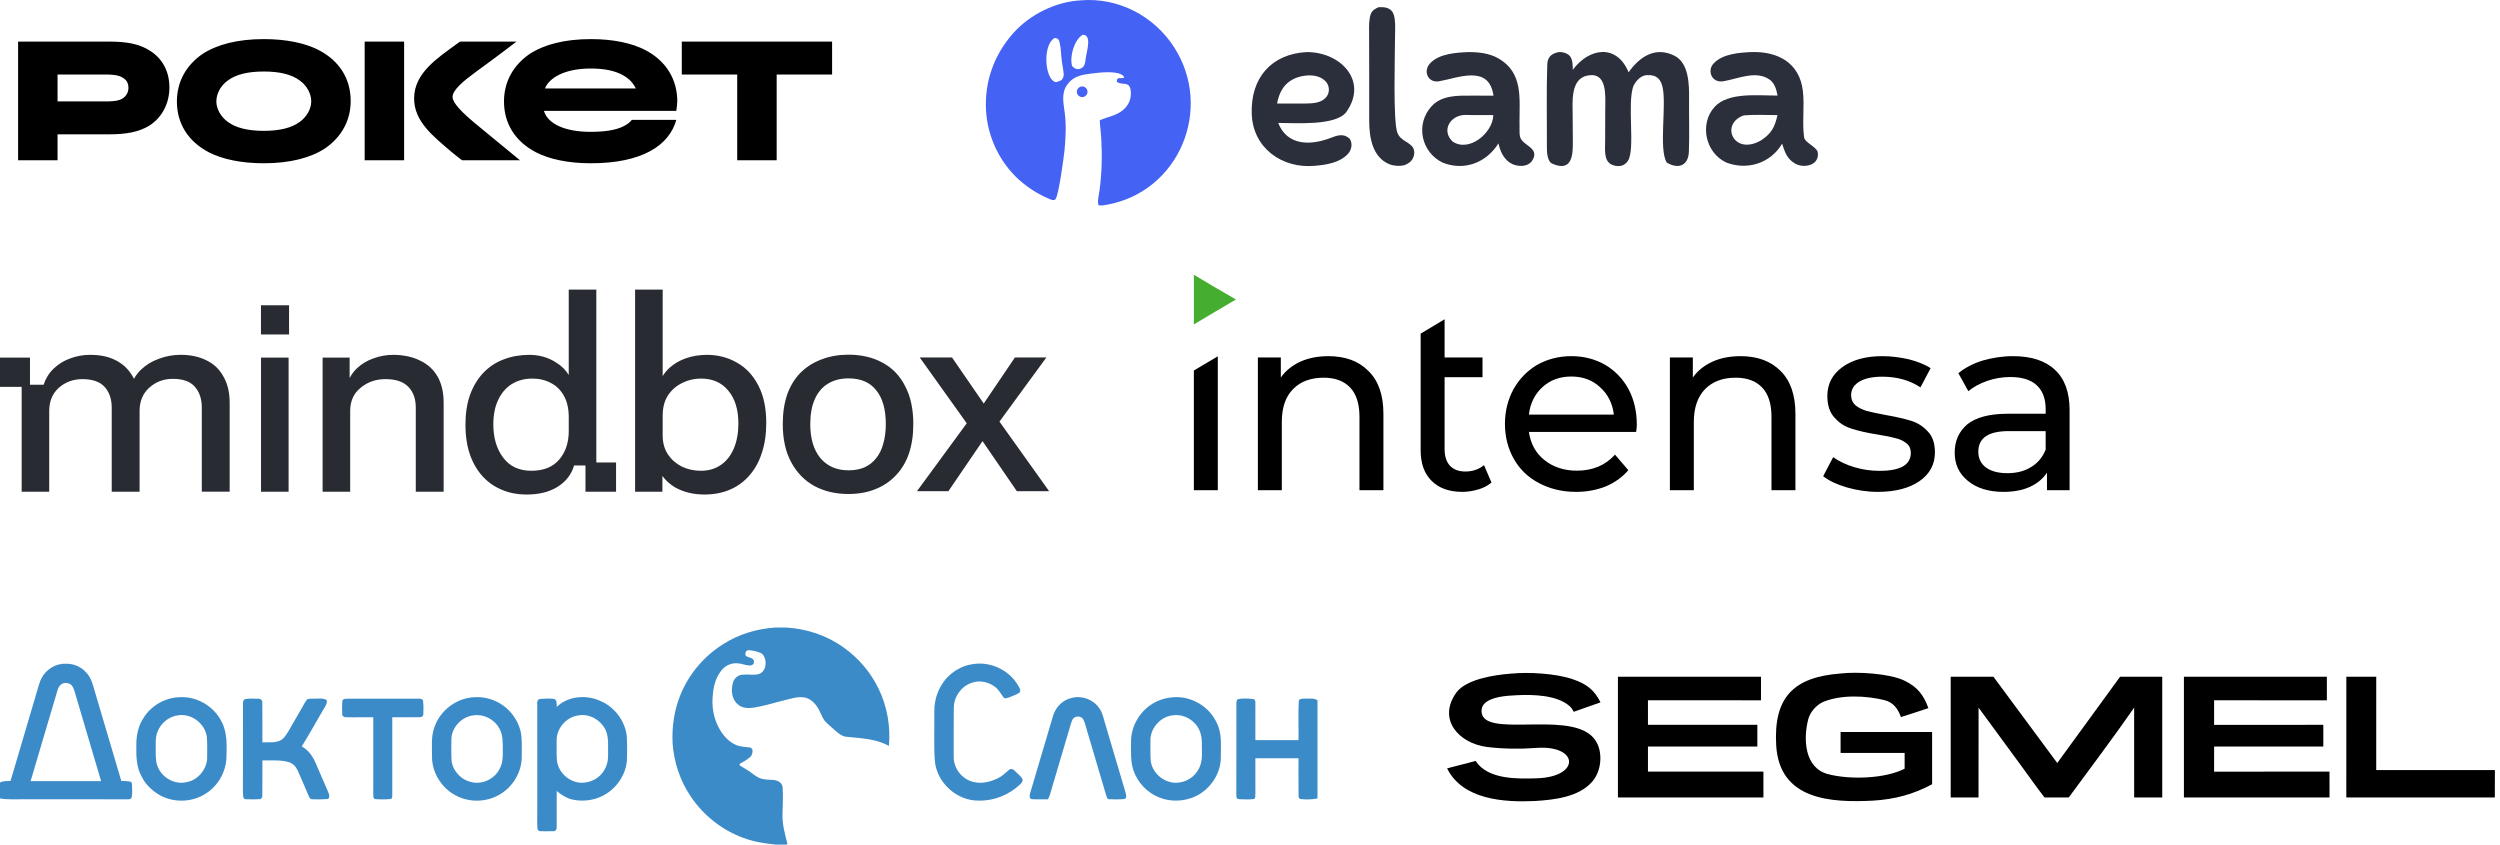 <svg width="296" height="100" viewBox="0 0 296 100" fill="none" xmlns="http://www.w3.org/2000/svg">
<path fill-rule="evenodd" clip-rule="evenodd" d="M66.041 57.624C67.018 57.007 67.662 56.169 67.973 55.111H69.32V58.22H72.942V54.758H70.605V34.289H67.338V44.4C66.988 43.805 66.482 43.307 65.82 42.906C64.894 42.311 63.833 42.013 62.64 42.013C61.611 42.013 60.507 42.2 59.574 42.575C58.663 42.928 57.875 43.457 57.208 44.162C56.542 44.867 56.02 45.739 55.642 46.775C55.287 47.79 55.109 48.958 55.109 50.282C55.109 52.046 55.42 53.545 56.042 54.78C56.664 56.014 57.52 56.952 58.608 57.591C59.72 58.231 60.907 58.551 62.374 58.551C63.842 58.551 65.064 58.242 66.041 57.624ZM67.34 49.388V51.008H67.343C67.343 52.398 66.964 53.533 66.209 54.416C65.454 55.298 64.353 55.739 62.91 55.739C61.465 55.739 60.354 55.221 59.577 54.185C58.798 53.148 58.41 51.836 58.41 50.249C58.41 49.123 58.598 48.165 58.977 47.371C59.353 46.555 59.887 45.928 60.575 45.486C61.286 45.044 62.098 44.824 63.008 44.824C63.852 44.824 64.597 45.001 65.241 45.354C65.884 45.683 66.395 46.191 66.773 46.875C67.151 47.558 67.34 48.395 67.34 49.388ZM6.364 43.633C5.808 44.162 5.409 44.801 5.164 45.551H3.55V42.343H0V45.805H2.565V58.22H5.828V48.66C5.828 47.514 6.206 46.598 6.961 45.915C7.739 45.231 8.672 44.889 9.761 44.889C10.961 44.889 11.838 45.198 12.393 45.816C12.949 46.433 13.227 47.249 13.227 48.263V58.22H16.527V48.66C16.527 47.514 16.905 46.598 17.66 45.915C18.437 45.209 19.371 44.856 20.46 44.856C21.66 44.856 22.525 45.165 23.059 45.782C23.614 46.4 23.893 47.227 23.893 48.263V58.217H27.192V47.699C27.192 46.465 26.947 45.427 26.459 44.59C25.992 43.731 25.326 43.09 24.459 42.672C23.593 42.23 22.57 42.01 21.393 42.01C20.505 42.01 19.649 42.164 18.827 42.473C18.005 42.761 17.283 43.201 16.661 43.797C16.347 44.109 16.082 44.46 15.865 44.85C15.718 44.55 15.539 44.265 15.328 43.995C14.861 43.378 14.239 42.893 13.462 42.541C12.685 42.188 11.763 42.011 10.696 42.011C9.852 42.011 9.052 42.155 8.297 42.442C7.565 42.706 6.919 43.103 6.364 43.633ZM30.904 42.343V58.22H34.17V42.343H30.904ZM38.197 58.22V42.343H41.397V44.764C41.614 44.344 41.892 43.967 42.229 43.634C42.785 43.105 43.438 42.708 44.187 42.443C44.957 42.156 45.75 42.013 46.562 42.013C47.717 42.013 48.806 42.233 49.695 42.674C50.605 43.093 51.305 43.722 51.794 44.559C52.282 45.397 52.527 46.434 52.527 47.669V58.22H49.228V48.263C49.228 47.227 48.939 46.411 48.361 45.815C47.784 45.198 46.872 44.889 45.628 44.889C44.495 44.889 43.517 45.231 42.695 45.915C41.873 46.577 41.462 47.492 41.462 48.66V58.22H38.197ZM75.195 58.22V34.289H78.461V44.536C78.679 44.169 78.956 43.835 79.29 43.535C79.83 43.05 80.478 42.675 81.233 42.41C82.01 42.145 82.842 42.013 83.728 42.013C84.98 42.013 86.194 42.322 87.259 42.939C88.325 43.535 89.17 44.439 89.792 45.652C90.414 46.843 90.726 48.319 90.726 50.083C90.726 51.407 90.547 52.597 90.192 53.656C89.859 54.692 89.36 55.585 88.693 56.335C88.048 57.063 87.282 57.614 86.394 57.988C85.505 58.364 84.505 58.551 83.394 58.551C82.106 58.551 80.962 58.275 79.962 57.724C79.33 57.354 78.82 56.895 78.429 56.35V58.22H75.196H75.195ZM78.461 51.571C78.461 52.431 78.673 53.181 79.095 53.82C79.516 54.437 80.062 54.912 80.727 55.242C81.416 55.572 82.171 55.738 82.993 55.738C83.903 55.738 84.692 55.506 85.359 55.043C86.026 54.58 86.536 53.929 86.891 53.092C87.246 52.231 87.425 51.25 87.425 50.148C87.425 48.495 87.025 47.193 86.224 46.244C85.447 45.296 84.37 44.823 82.991 44.823C82.191 44.823 81.447 45 80.759 45.352C80.07 45.683 79.515 46.168 79.093 46.807C78.671 47.446 78.46 48.252 78.46 49.221V51.57L78.461 51.571ZM30.898 36.14H34.224V39.601H30.898V36.14ZM100.458 58.49C98.929 58.49 97.577 58.171 96.403 57.533C95.251 56.896 94.343 55.961 93.678 54.729C93.012 53.498 92.68 51.991 92.68 50.21C92.68 48.89 92.857 47.714 93.212 46.68C93.589 45.647 94.12 44.788 94.807 44.108C95.494 43.426 96.313 42.909 97.267 42.557C98.22 42.182 99.284 41.995 100.458 41.995C102.009 41.995 103.36 42.315 104.513 42.952C105.665 43.568 106.551 44.492 107.171 45.724C107.813 46.934 108.136 48.428 108.136 50.21C108.136 51.529 107.959 52.706 107.604 53.739C107.25 54.751 106.728 55.608 106.041 56.312C105.375 57.016 104.568 57.555 103.614 57.928C102.683 58.302 101.631 58.489 100.457 58.489L100.458 58.49ZM100.458 55.686C101.189 55.686 101.832 55.565 102.386 55.323C102.94 55.06 103.395 54.696 103.749 54.234C104.125 53.772 104.403 53.201 104.58 52.519C104.78 51.837 104.879 51.067 104.879 50.21C104.879 48.473 104.502 47.142 103.749 46.218C103.018 45.273 101.921 44.8 100.458 44.8C99.527 44.8 98.718 45.008 98.031 45.427C97.344 45.844 96.824 46.46 96.468 47.275C96.115 48.066 95.936 49.044 95.936 50.21C95.936 51.925 96.335 53.267 97.132 54.234C97.953 55.203 99.061 55.686 100.457 55.686H100.458ZM116.331 52.228L120.398 58.161H124.22L118.336 49.918L123.888 42.327H120.164L116.474 47.78L112.721 42.327H108.899L114.462 50.117L108.566 58.161H112.288L116.331 52.228Z" fill="#292B32"/>
<path d="M144.188 42.189V58.04H141.354V43.869L144.188 42.189ZM157.28 42.169C159.268 42.169 160.862 42.742 162.024 43.928C163.205 45.074 163.796 46.774 163.796 48.988V58.04H160.961V49.324C160.961 47.802 160.587 46.656 159.858 45.885C159.13 45.114 158.087 44.719 156.728 44.719C155.193 44.719 153.972 45.173 153.106 46.063C152.2 46.972 151.767 48.276 151.767 49.956V58.04H148.933V42.327H151.649V44.699C152.22 43.888 152.988 43.276 153.953 42.821C154.937 42.386 156.039 42.169 157.28 42.169ZM176.592 57.131C176.178 57.487 175.666 57.764 175.056 57.941C174.446 58.119 173.816 58.238 173.166 58.238C171.591 58.238 170.371 57.803 169.505 56.933C168.638 56.083 168.205 54.878 168.205 53.297V39.501L171.04 37.801V42.327H175.528V44.659H171.04V53.178C171.04 54.028 171.257 54.68 171.67 55.135C172.083 55.589 172.713 55.827 173.501 55.827C174.367 55.827 175.095 55.569 175.706 55.075L176.592 57.131ZM193.797 50.273C193.797 50.49 193.777 50.767 193.718 51.142H181.021C181.218 52.506 181.808 53.633 182.852 54.463C183.875 55.293 185.175 55.728 186.71 55.728C188.561 55.728 190.076 55.095 191.218 53.83L192.793 55.668C192.084 56.498 191.199 57.131 190.136 57.586C189.092 58.001 187.911 58.238 186.612 58.238C184.958 58.238 183.501 57.882 182.202 57.19C180.923 56.518 179.938 55.569 179.229 54.324C178.54 53.099 178.186 51.715 178.186 50.174C178.186 48.672 178.54 47.288 179.21 46.063C179.899 44.837 180.844 43.888 182.005 43.197C183.206 42.525 184.545 42.169 186.041 42.169C187.557 42.169 188.876 42.525 190.057 43.197C191.218 43.888 192.144 44.837 192.813 46.063C193.462 47.288 193.797 48.691 193.797 50.273ZM186.041 44.58C184.682 44.58 183.56 44.995 182.635 45.825C181.73 46.656 181.178 47.743 181.021 49.087H191.08C190.923 47.762 190.372 46.675 189.447 45.845C188.541 44.995 187.399 44.58 186.041 44.58ZM206.081 42.169C208.069 42.169 209.644 42.742 210.826 43.928C211.987 45.074 212.578 46.774 212.578 48.988V58.04H209.743V49.324C209.743 47.802 209.369 46.656 208.64 45.885C207.912 45.114 206.869 44.719 205.51 44.719C203.975 44.719 202.774 45.173 201.888 46.063C201.002 46.972 200.549 48.276 200.549 49.956V58.04H197.715V42.327H200.431V44.699C201.002 43.888 201.77 43.276 202.754 42.821C203.719 42.386 204.841 42.169 206.081 42.169ZM222.322 58.238C221.043 58.238 219.822 58.04 218.641 57.704C217.44 57.348 216.535 56.914 215.865 56.38L217.046 54.127C217.735 54.621 218.562 55.016 219.546 55.313C220.531 55.609 221.515 55.748 222.539 55.748C225.019 55.748 226.24 55.036 226.24 53.613C226.24 53.158 226.082 52.763 225.747 52.506C225.413 52.229 224.999 52.012 224.488 51.893C223.995 51.755 223.267 51.597 222.362 51.458C221.102 51.261 220.058 51.024 219.271 50.767C218.464 50.529 217.775 50.095 217.223 49.462C216.653 48.869 216.357 47.999 216.357 46.893C216.357 45.47 216.948 44.323 218.129 43.473C219.31 42.604 220.905 42.169 222.873 42.169C223.917 42.169 224.98 42.307 226.023 42.544C227.067 42.821 227.933 43.157 228.583 43.592L227.381 45.865C226.102 45.015 224.586 44.6 222.854 44.6C221.653 44.6 220.747 44.817 220.098 45.213C219.487 45.608 219.172 46.122 219.172 46.774C219.172 47.288 219.35 47.683 219.704 47.999C220.039 48.276 220.491 48.494 221.003 48.652C221.535 48.79 222.263 48.948 223.208 49.126C224.468 49.343 225.492 49.581 226.259 49.818C227.047 50.055 227.716 50.49 228.248 51.083C228.819 51.656 229.095 52.506 229.095 53.554C229.095 54.977 228.484 56.123 227.284 56.953C226.063 57.803 224.409 58.238 222.322 58.238ZM238.346 42.169C240.492 42.169 242.165 42.703 243.308 43.79C244.449 44.837 245.04 46.438 245.04 48.553V58.04H242.362V55.965C241.87 56.696 241.201 57.25 240.336 57.645C239.469 58.04 238.425 58.238 237.205 58.238C235.453 58.238 234.055 57.803 232.993 56.933C231.949 56.083 231.436 54.977 231.436 53.593C231.436 52.209 231.929 51.103 232.913 50.253C233.937 49.423 235.532 48.988 237.717 48.988H242.206V48.434C242.206 47.209 241.851 46.26 241.142 45.608C240.433 44.956 239.39 44.639 238.012 44.639C237.087 44.639 236.181 44.797 235.295 45.094C234.409 45.41 233.661 45.806 233.052 46.319L231.87 44.185C232.677 43.533 233.622 43.038 234.763 42.683C235.886 42.367 237.067 42.169 238.346 42.169ZM237.677 56.024C238.761 56.024 239.705 55.787 240.492 55.293C241.28 54.819 241.851 54.127 242.206 53.237V51.043H237.835C235.433 51.043 234.232 51.854 234.232 53.474C234.232 54.265 234.527 54.898 235.138 55.352C235.768 55.807 236.615 56.024 237.677 56.024Z" fill="black"/>
<path fill-rule="evenodd" clip-rule="evenodd" d="M146.332 35.46L143.832 36.935L141.354 38.411V32.531L143.832 34.007L146.332 35.46Z" fill="#45AE31"/>
<path d="M251.017 80.127L256.01 80.128L256.009 94.419L252.685 94.421L252.683 83.781C250.311 87.207 247.418 91.046 244.939 94.421L242.075 94.422C241.188 93.288 240.248 91.945 239.389 90.775L234.264 83.787L234.257 94.419L230.962 94.421L230.962 80.129L236.023 80.127L243.579 90.34L251.017 80.127Z" fill="black"/>
<path d="M258.575 80.128L275.5 80.128V82.916L262.15 82.915L262.151 85.821L275.082 85.82L275.081 88.391L262.151 88.39L262.15 91.362L275.813 91.361L275.816 94.419L258.575 94.421V80.128Z" fill="black"/>
<path d="M191.562 80.128L208.502 80.127L208.501 82.916L195.117 82.913L195.118 85.819L208.07 85.82L208.07 88.39L195.118 88.39L195.118 91.359L208.788 91.36L208.789 94.42L191.562 94.421L191.562 80.128Z" fill="black"/>
<path d="M217.915 79.744C219.837 79.513 223.681 79.722 225.468 80.58C227.033 81.332 227.743 82.27 228.323 83.839C227.272 84.206 226.137 84.555 225.073 84.9C224.72 83.944 224.194 83.158 223.113 82.893C220.895 82.35 217.942 82.223 215.809 83.13C215.032 83.504 214.314 84.323 214.099 85.148C213.496 87.469 213.623 90.911 216.428 91.654C219 92.335 223.152 92.218 225.508 91.015V89.145L217.926 89.147L217.925 86.667L228.761 86.666L228.763 92.854C226.519 94.061 224.35 94.629 221.824 94.792C216.789 95.059 210.681 94.732 210.302 88.254C209.969 82.558 212.37 80.166 217.915 79.744Z" fill="black"/>
<path d="M178.936 79.756C180.985 79.55 184.212 79.742 186.168 80.404C187.799 80.956 188.742 81.636 189.501 83.158L186.331 84.276C186.206 84.027 186.058 83.802 185.851 83.616C184.367 82.278 181.471 82.217 179.581 82.314C178.423 82.374 176.506 82.458 175.69 83.381C175.465 83.637 175.397 83.967 175.42 84.3C175.635 87.366 185.206 84.279 188.374 87.065C189.088 87.694 189.416 88.548 189.476 89.484C189.545 90.574 189.233 91.74 188.502 92.569C186.905 94.381 184.007 94.701 181.74 94.84C178.091 95.01 173.175 94.701 171.338 90.974L174.72 90.098C176.149 92.323 179.721 92.23 182.024 92.146C187.178 91.958 186.928 88.169 181.858 88.556C180.016 88.697 177.927 88.675 176.076 88.442C172.704 88.017 170.16 85.157 172.433 81.996C173.604 80.407 176.949 79.9 178.936 79.756Z" fill="black"/>
<path d="M277.806 80.129L281.347 80.128L281.345 91.174L295.393 91.175L295.389 94.419L277.803 94.421L277.806 80.129Z" fill="black"/>
<path d="M80.19 12.009C80.19 9.411 78.889 7.227 76.406 5.928C74.81 5.101 72.621 4.63 69.961 4.63C66.828 4.63 64.403 5.279 62.689 6.401C60.737 7.758 59.673 9.707 59.673 12.009C59.673 14.607 60.974 16.732 63.457 18.031C65.053 18.858 67.3 19.33 69.961 19.33C76.051 19.33 79.244 17.204 80.072 14.193H74.81C74.573 14.489 74.278 14.725 73.804 14.961C72.859 15.434 71.498 15.61 69.902 15.61C67.005 15.61 64.876 14.725 64.403 13.13H80.072C80.131 12.658 80.19 12.305 80.19 12.009ZM64.522 10.473C64.994 9.293 66.709 8.112 69.961 8.112C73.213 8.112 74.691 9.234 75.282 10.473H64.522ZM31.233 4.629C28.1 4.629 25.675 5.278 23.96 6.4C22.009 7.758 20.945 9.707 20.945 12.009C20.945 14.607 22.246 16.732 24.729 18.031C26.326 18.858 28.573 19.33 31.233 19.33C34.367 19.33 36.791 18.68 38.506 17.558C40.457 16.201 41.521 14.252 41.521 11.95C41.521 9.352 40.221 7.227 37.737 5.928C36.141 5.101 33.894 4.629 31.233 4.629ZM31.233 15.492C29.342 15.492 27.922 15.138 26.976 14.43C26.149 13.839 25.616 12.895 25.616 12.009C25.616 11.064 26.149 10.12 26.976 9.53C27.922 8.821 29.341 8.467 31.233 8.467C33.125 8.467 34.544 8.821 35.49 9.53C36.318 10.12 36.85 11.064 36.85 12.009C36.85 12.895 36.318 13.839 35.49 14.43C34.544 15.138 33.125 15.492 31.233 15.492ZM12.904 4.924H2.143V18.976H6.814V15.906H12.844C15.032 15.906 16.452 15.61 17.634 14.902C19.171 13.957 20.058 12.245 20.058 10.356C20.058 8.467 19.23 6.873 17.634 5.928C16.452 5.22 15.091 4.924 12.904 4.924ZM12.431 12.008H6.814V8.822H12.431C13.791 8.822 14.263 8.998 14.678 9.294C15.092 9.589 15.21 10.002 15.21 10.416C15.209 10.631 15.162 10.843 15.069 11.037C14.977 11.23 14.844 11.402 14.678 11.538C14.323 11.833 13.85 12.01 12.431 12.01V12.008ZM56.184 14.547C54.707 13.308 53.583 12.186 53.583 11.478C53.583 10.651 54.884 9.588 56.244 8.585C56.421 8.467 59.318 6.341 61.151 4.924H54.47L54.056 5.22C51.809 6.873 49.031 8.644 49.031 11.655C49.031 14.37 51.218 16.083 53.583 18.09C53.997 18.444 54.411 18.74 54.707 18.976H61.566C61.566 18.976 56.599 14.902 56.184 14.547ZM43.176 18.976H47.848V4.923H43.176V18.976ZM91.957 4.923H80.723V8.822H87.286V18.976H91.957V8.822H98.52V4.924L91.957 4.923Z" fill="black"/>
<path d="M91.791 74.297H93.121C95.555 74.457 97.965 75.253 99.938 76.702C101.68 77.942 103.103 79.624 104.029 81.552C105.046 83.637 105.451 86.007 105.248 88.313C103.763 87.484 102.026 87.417 100.374 87.249C99.722 87.244 99.228 86.808 98.779 86.394C98.412 86.044 97.998 85.746 97.661 85.367C97.25 84.819 97.102 84.126 96.682 83.585C96.314 83.065 95.759 82.62 95.106 82.561C94.384 82.477 93.684 82.717 92.992 82.88C91.772 83.176 90.572 83.566 89.331 83.77C88.673 83.875 87.921 83.89 87.388 83.425C86.661 82.837 86.519 81.796 86.759 80.938C86.855 80.336 87.418 79.838 88.038 79.878C88.651 79.816 89.298 79.989 89.897 79.787C90.612 79.519 90.757 78.649 90.576 77.992C90.477 77.731 90.359 77.428 90.076 77.32C89.605 77.107 89.083 77.006 88.57 76.979C88.287 77.03 88.178 77.418 88.31 77.649C88.556 77.854 88.938 77.836 89.172 78.067C89.292 78.218 89.306 78.464 89.198 78.625C88.921 78.898 88.508 78.778 88.176 78.699C87.609 78.539 86.982 78.437 86.416 78.654C85.892 78.843 85.456 79.235 85.177 79.713C84.623 80.558 84.428 81.584 84.372 82.577C84.248 84.174 84.703 85.839 85.717 87.09C86.104 87.564 86.591 87.966 87.156 88.21C87.665 88.425 88.224 88.425 88.762 88.498C88.914 88.517 89.06 88.623 89.088 88.78C89.138 89.081 89.05 89.429 88.813 89.635C88.447 89.968 88.01 90.205 87.579 90.44C87.576 90.482 87.569 90.567 87.566 90.608C88.015 90.913 88.51 91.147 88.938 91.484C89.35 91.785 89.768 92.133 90.285 92.225C90.838 92.377 91.427 92.259 91.977 92.429C92.31 92.533 92.606 92.808 92.657 93.165C92.751 94.265 92.656 95.37 92.648 96.472C92.613 97.662 92.965 98.812 93.238 99.956C93.161 99.971 93.084 99.985 93.009 99.998H91.847C90.52 99.872 89.189 99.656 87.938 99.179C85.452 98.252 83.281 96.528 81.801 94.327C80.528 92.462 79.789 90.245 79.636 87.995C79.534 85.997 79.841 83.962 80.629 82.116C81.635 79.729 83.394 77.67 85.586 76.293C87.432 75.094 89.602 74.447 91.791 74.297ZM4.905 80.326C5.433 79.259 6.618 78.52 7.817 78.589C8.729 78.562 9.637 78.959 10.231 79.65C10.837 80.29 11.017 81.178 11.263 81.994C12.289 85.484 13.328 88.97 14.36 92.457C14.705 92.476 15.053 92.477 15.396 92.531C15.538 92.562 15.622 92.707 15.629 92.845C15.664 93.36 15.674 93.882 15.596 94.394C15.531 94.664 15.184 94.649 14.973 94.642C10.97 94.623 6.967 94.637 2.963 94.632C1.976 94.62 0.978 94.706 0 94.532V92.658C0.368 92.424 0.841 92.513 1.252 92.448C2.364 88.661 3.493 84.88 4.607 81.094C4.695 80.833 4.772 80.567 4.905 80.326ZM7.162 81.103C6.849 81.38 6.792 81.823 6.669 82.198C5.657 85.628 4.643 89.057 3.624 92.485C6.406 92.487 9.187 92.491 11.969 92.483C10.983 89.111 9.975 85.747 8.982 82.377C8.861 81.963 8.769 81.522 8.512 81.165C8.171 80.804 7.523 80.737 7.162 81.103ZM115.292 78.616C117.338 78.321 119.495 79.358 120.534 81.143C120.691 81.381 120.921 81.76 120.697 82.023C120.317 82.272 119.875 82.4 119.46 82.578C119.241 82.639 118.931 82.794 118.792 82.528C118.477 82.099 118.217 81.612 117.776 81.296C117.006 80.729 115.934 80.498 115.029 80.855C113.817 81.255 112.955 82.482 112.932 83.751C112.902 85.709 112.924 87.668 112.921 89.626C112.901 90.995 113.935 92.293 115.271 92.583C116.218 92.826 117.215 92.587 118.08 92.179C118.598 91.949 119.007 91.547 119.431 91.184C119.588 91.008 119.895 91 120.053 91.18C120.387 91.488 120.736 91.793 121.017 92.154C121.198 92.413 120.962 92.708 120.774 92.879C119.48 94.098 117.719 94.827 115.934 94.79C113.288 94.868 110.842 92.619 110.678 89.981C110.553 88.077 110.647 86.166 110.622 84.259C110.594 82.606 111.273 80.925 112.541 79.844C113.312 79.181 114.278 78.734 115.292 78.616ZM21.278 82.546C23.288 82.432 25.294 83.595 26.207 85.387C26.94 86.721 26.849 88.303 26.809 89.771C26.724 91.424 25.821 93.023 24.424 93.919C22.856 94.985 20.699 95.082 19.023 94.206C18.073 93.683 17.236 92.911 16.76 91.924C16.134 90.813 16.122 89.485 16.141 88.245C16.128 87.119 16.358 85.955 16.992 85.006C17.892 83.534 19.559 82.599 21.278 82.546ZM21.073 84.694C19.997 84.835 19.046 85.61 18.659 86.619C18.346 87.357 18.46 88.182 18.439 88.961C18.438 89.665 18.441 90.426 18.803 91.056C19.408 92.222 20.841 92.929 22.13 92.595C23.413 92.357 24.415 91.165 24.523 89.882C24.532 89.02 24.552 88.157 24.497 87.297C24.317 85.689 22.673 84.429 21.073 84.694ZM56.278 82.546C58.092 82.456 59.925 83.391 60.905 84.925C61.247 85.431 61.496 85.999 61.642 86.592C61.85 87.554 61.758 88.547 61.777 89.524C61.804 91.358 60.754 93.156 59.167 94.067C57.67 94.957 55.724 95.045 54.159 94.278C52.369 93.452 51.137 91.551 51.15 89.575C51.159 88.436 51.025 87.252 51.415 86.156C52.08 84.101 54.111 82.578 56.278 82.546ZM56.073 84.695C54.635 84.849 53.416 86.176 53.442 87.631C53.444 88.489 53.413 89.349 53.477 90.206C53.695 91.344 54.612 92.323 55.744 92.586C57.029 92.934 58.498 92.281 59.115 91.105C59.531 90.418 59.546 89.585 59.532 88.808C59.526 87.94 59.57 86.988 59.103 86.216C58.526 85.158 57.27 84.52 56.073 84.695ZM65.924 83.693C67.267 82.392 69.415 82.234 71.07 82.987C72.754 83.687 73.998 85.333 74.212 87.144C74.261 88.15 74.264 89.161 74.216 90.167C74.007 92.076 72.633 93.791 70.838 94.455C69.838 94.82 68.728 94.9 67.692 94.646C67.025 94.475 66.438 94.092 65.916 93.653C65.897 95.105 65.929 96.556 65.911 98.007C65.916 98.239 65.711 98.485 65.453 98.409C64.942 98.432 64.429 98.436 63.919 98.407C63.776 98.402 63.667 98.269 63.64 98.138C63.579 97.465 63.618 96.788 63.612 96.114C63.613 91.856 63.615 87.597 63.61 83.339C63.552 83.098 63.675 82.791 63.941 82.756C64.486 82.713 65.044 82.68 65.59 82.749C65.995 82.868 65.891 83.369 65.924 83.693ZM68.54 84.696C67.048 84.86 65.826 86.283 65.909 87.785C65.908 88.544 65.887 89.305 65.941 90.064C66.069 91.105 66.801 92.021 67.758 92.431C68.892 92.951 70.321 92.615 71.158 91.704C71.717 91.108 72.009 90.285 71.996 89.473C71.974 88.572 72.089 87.645 71.831 86.768C71.399 85.423 69.951 84.466 68.54 84.696ZM126.923 82.63C128.134 82.309 129.513 82.848 130.185 83.906C130.559 84.419 130.654 85.057 130.842 85.648C131.643 88.355 132.448 91.06 133.246 93.768C133.291 94.021 133.483 94.443 133.17 94.596C132.555 94.671 131.929 94.649 131.312 94.629C131.047 94.605 131.029 94.26 130.944 94.076C130.202 91.537 129.442 89.003 128.694 86.466C128.551 86.021 128.484 85.544 128.233 85.142C127.956 84.717 127.267 84.747 127.002 85.161C126.788 85.599 126.686 86.08 126.545 86.543C125.86 88.855 125.175 91.166 124.49 93.477C124.372 93.871 124.297 94.289 124.07 94.638C123.436 94.626 122.802 94.662 122.172 94.622C121.861 94.578 121.887 94.198 121.952 93.965C122.857 90.931 123.747 87.892 124.651 84.858C124.929 83.778 125.813 82.847 126.923 82.63ZM139.052 82.546C141.149 82.433 143.243 83.713 144.086 85.641C144.719 86.893 144.529 88.328 144.545 89.677C144.549 91.637 143.27 93.484 141.513 94.304C140.148 94.917 138.518 94.977 137.141 94.371C135.762 93.799 134.672 92.603 134.194 91.193C133.843 90.145 133.92 89.025 133.917 87.939C133.863 86.095 134.882 84.273 136.458 83.324C137.233 82.837 138.141 82.589 139.052 82.546ZM138.846 84.696C137.336 84.861 136.108 86.318 136.214 87.837C136.219 88.595 136.187 89.356 136.25 90.114C136.462 91.714 138.147 92.951 139.739 92.63C140.847 92.455 141.814 91.619 142.139 90.542C142.406 89.699 142.281 88.806 142.297 87.938C142.304 87.145 142.077 86.331 141.546 85.728C140.886 84.975 139.85 84.532 138.846 84.696ZM29.093 82.755C29.612 82.701 30.137 82.704 30.657 82.733C30.902 82.749 31.123 82.977 31.058 83.239C31.085 84.789 31.053 86.34 31.066 87.892C31.87 87.849 32.836 88.039 33.503 87.464C34.002 86.946 34.306 86.282 34.672 85.671C35.123 84.866 35.611 84.082 36.053 83.271C36.167 83.102 36.249 82.889 36.428 82.778C36.69 82.697 36.976 82.739 37.248 82.717C37.736 82.746 38.302 82.592 38.715 82.932C38.697 83.163 38.663 83.401 38.531 83.599C37.582 85.183 36.709 86.812 35.727 88.376C36.489 88.785 37.007 89.514 37.35 90.29C37.815 91.33 38.235 92.389 38.709 93.425C38.825 93.7 38.972 93.972 38.983 94.278C39.001 94.419 38.915 94.59 38.761 94.606C38.139 94.655 37.512 94.658 36.889 94.629C36.682 94.612 36.628 94.365 36.539 94.218C36.107 93.234 35.711 92.234 35.261 91.258C35.063 90.806 34.709 90.404 34.23 90.247C33.206 89.942 32.119 90.06 31.066 90.034C31.053 91.396 31.086 92.76 31.058 94.122C31.079 94.302 31.022 94.529 30.841 94.608C30.253 94.66 29.66 94.653 29.072 94.627C28.924 94.624 28.822 94.48 28.799 94.345C28.755 94 28.764 93.651 28.761 93.304C28.776 89.982 28.759 86.66 28.767 83.339C28.721 83.103 28.843 82.809 29.093 82.755ZM40.542 82.952C40.67 82.673 41.037 82.745 41.283 82.725C44.009 82.725 46.735 82.733 49.461 82.722C49.672 82.712 50.011 82.708 50.088 82.965C50.153 83.512 50.149 84.069 50.12 84.618C50.096 84.85 49.815 84.951 49.613 84.917C48.557 84.946 47.501 84.913 46.445 84.925C46.442 87.991 46.449 91.058 46.445 94.124C46.459 94.286 46.446 94.586 46.221 94.606C45.621 94.658 45.015 94.662 44.416 94.612C44.113 94.542 44.231 94.133 44.195 93.919C44.197 90.921 44.199 87.923 44.197 84.925C43.089 84.91 41.981 84.949 40.875 84.917C40.659 84.908 40.453 84.698 40.521 84.465C40.499 83.961 40.492 83.455 40.542 82.952ZM146.67 82.756C147.237 82.669 147.825 82.703 148.396 82.767C148.622 82.816 148.664 83.094 148.637 83.287C148.648 84.734 148.623 86.184 148.636 87.632C150.338 87.634 152.04 87.635 153.743 87.632C153.773 86.09 153.689 84.545 153.775 83.005C153.825 82.702 154.232 82.722 154.457 82.713C154.957 82.748 155.549 82.609 155.992 82.912V94.534C155.328 94.668 154.64 94.685 153.971 94.603C153.761 94.571 153.73 94.286 153.748 94.124C153.721 92.676 153.758 91.228 153.743 89.779C152.04 89.778 150.338 89.777 148.636 89.779C148.625 91.176 148.645 92.573 148.638 93.971C148.588 94.166 148.718 94.522 148.45 94.598C147.92 94.68 147.378 94.653 146.846 94.629C146.71 94.598 146.543 94.641 146.456 94.513C146.357 94.354 146.388 94.145 146.378 93.97C146.396 90.478 146.381 86.984 146.385 83.491C146.395 83.243 146.332 82.818 146.67 82.756Z" fill="#3C8BC9"/>
<path d="M184.676 6.154C186.077 6.259 186.224 7.046 186.216 8.268C188.164 5.638 191.428 5.169 192.825 8.558C194.123 6.722 195.995 5.457 198.263 6.602C199.965 7.462 200.003 10.011 199.987 11.678C199.967 13.728 200.041 15.901 199.963 17.962C199.896 19.661 198.675 20.054 197.345 19.248C196.358 17.652 197.364 12.364 196.828 10.226C196.714 9.771 196.492 9.335 196.081 9.096C195.709 8.88 195.088 8.83 194.677 8.95C194.102 9.119 193.685 9.637 193.407 10.147C192.618 12.235 193.638 17.621 192.759 19.022C192.559 19.341 192.263 19.573 191.895 19.643C191.498 19.718 190.944 19.616 190.613 19.37C190.351 19.176 190.191 18.865 190.119 18.547C189.984 17.946 190.047 17.249 190.049 16.634L190.06 12.96C190.065 11.402 190.356 8.461 187.945 8.947C185.925 9.354 186.194 12.073 186.204 13.668L186.224 16.767C186.233 18.145 186.225 20.473 183.775 19.372C183.221 19.124 183.148 18.083 183.151 17.482C183.168 14.196 183.082 10.878 183.199 7.594C183.232 6.657 183.834 6.268 184.676 6.154Z" fill="#2B2F3C"/>
<path fill-rule="evenodd" clip-rule="evenodd" d="M207.414 6.161C210.478 6.088 213.077 7.404 213.463 10.794C213.669 12.604 213.36 14.466 213.607 16.26C213.694 16.892 215.026 17.355 215.211 17.985C215.514 19.53 213.65 19.985 212.572 19.384C211.552 18.819 211.325 17.968 211.001 17.014C209.627 19.36 206.825 20.2 204.371 19.233C201.903 18.072 201.193 14.654 203.009 12.655C204.63 10.87 208.244 11.334 210.464 11.313C210.334 10.635 210.131 9.901 209.587 9.474C207.974 8.261 205.796 9.331 204.044 9.622C202.676 9.849 202.059 8.368 202.926 7.474C204.009 6.361 205.949 6.229 207.414 6.161ZM210.451 13.63C209.279 13.616 207.589 13.56 206.465 13.662C203.596 14.656 205.253 18.523 208.54 16.602C209.743 15.795 210.137 15.048 210.451 13.63Z" fill="#2B2F3C"/>
<path fill-rule="evenodd" clip-rule="evenodd" d="M173.841 6.166C175.071 6.165 176.344 6.294 177.442 6.933C180.32 8.607 179.91 11.56 179.909 14.446C179.943 14.937 179.853 15.78 179.987 16.233C180.293 17.268 182.313 17.483 181.454 18.954C180.929 19.852 179.549 19.789 178.77 19.265C177.997 18.744 177.614 17.884 177.418 16.978C175.963 19.297 173.337 20.264 170.806 19.253C168.281 18.035 167.54 14.713 169.504 12.574C170.72 11.252 172.617 11.318 174.268 11.322L176.828 11.325C176.299 7.609 172.691 9.219 170.381 9.623C169.081 9.851 168.446 8.425 169.332 7.488C170.409 6.349 172.38 6.23 173.841 6.166ZM173.642 13.608C171.778 13.526 170.58 15.399 171.978 16.751C173.905 18.07 176.705 15.801 176.809 13.677L176.766 13.622C175.784 13.614 174.602 13.65 173.642 13.608Z" fill="#2B2F3C"/>
<path fill-rule="evenodd" clip-rule="evenodd" d="M154.725 6.166C158.766 6.158 161.997 9.604 159.416 13.24C158.206 14.946 153.282 14.549 151.341 14.555C152.4 17.268 155.164 17.238 157.481 16.351C158.343 16.021 159.059 15.75 159.802 16.422C160.177 16.971 160.034 17.73 159.612 18.204C158.628 19.284 156.998 19.522 155.644 19.633C151.88 19.979 148.365 17.601 148.207 13.521C148.04 9.204 150.557 6.374 154.725 6.166ZM156.841 9.519C156.172 8.929 155.242 8.859 154.402 8.974C152.549 9.269 151.541 10.393 151.209 12.258L154.415 12.261C155.292 12.236 156.31 12.267 156.966 11.567C157.524 10.971 157.443 10.05 156.841 9.519Z" fill="#2B2F3C"/>
<path d="M163.217 0.856C163.584 0.842 163.934 0.831 164.285 0.962C164.343 0.984 164.4 1.009 164.455 1.039C164.915 1.289 165.072 1.76 165.136 2.26C165.233 3.02 165.169 3.847 165.168 4.615C165.164 6.722 164.927 14.374 165.451 15.723C165.849 16.748 167.024 16.803 167.365 17.621C167.502 17.948 167.467 18.317 167.333 18.638C167.123 19.141 166.761 19.364 166.288 19.559C165.727 19.695 165.051 19.66 164.512 19.447C162.514 18.647 162.117 16.288 162.113 14.346C162.104 10.833 162.128 7.321 162.101 3.807C162.095 3.128 162.064 2.276 162.311 1.641C162.478 1.211 162.83 1.032 163.217 0.856Z" fill="#2B2F3C"/>
<path fill-rule="evenodd" clip-rule="evenodd" d="M127.979 0.039C132.399 -0.327 136.643 1.89 139.028 5.61C143.684 12.874 139.629 22.687 131.065 24.24C130.76 24.295 130.399 24.37 130.095 24.303C129.871 24.09 130.129 22.928 130.182 22.542C130.464 20.476 130.506 18.423 130.387 16.345C130.347 15.641 130.234 14.913 130.216 14.237C131.238 13.779 132.452 13.685 133.291 12.705C133.757 12.161 133.92 11.593 133.887 10.892C133.819 9.452 132.817 10.191 132.238 9.678C132.184 9.025 132.762 9.341 133.07 9.217L133.088 9.14C133.053 9.047 133.009 8.987 132.932 8.926C132.171 8.33 130.127 8.594 129.188 8.711C128.112 8.845 127.13 9.018 126.429 9.927C125.62 10.977 125.908 12.12 126.061 13.322C126.158 14.088 126.199 14.871 126.173 15.643C126.15 16.338 126.117 17.036 126.046 17.728C125.963 18.538 125.363 23.11 124.966 23.584C124.914 23.646 124.842 23.687 124.762 23.693C124.542 23.709 124.207 23.541 124.01 23.454C122.797 22.92 121.687 22.202 120.696 21.323C118.365 19.254 116.926 16.201 116.746 13.097C116.549 9.69 117.695 6.472 119.965 3.931C121.966 1.692 124.977 0.211 127.979 0.039ZM124.856 4.501C123.403 5.343 123.691 9.476 125.023 9.73C125.307 9.661 125.476 9.608 125.728 9.442C125.824 9.283 125.955 9.054 125.948 8.861C125.919 8.326 125.796 7.792 125.723 7.26C125.621 6.528 125.635 5.783 125.466 5.063C125.378 4.69 125.265 4.504 124.856 4.501ZM128.192 4.112C127.171 4.746 126.619 6.7 126.94 7.824C127.173 8.048 127.267 8.132 127.598 8.195C128.452 8.115 128.462 7.541 128.562 6.804C128.65 6.157 129.326 4.089 128.192 4.112Z" fill="#4462F3"/>
<path d="M128.085 10.236C128.429 10.21 128.729 10.466 128.76 10.81C128.79 11.153 128.538 11.457 128.195 11.492C127.969 11.516 127.747 11.415 127.615 11.229C127.484 11.044 127.463 10.802 127.56 10.596C127.657 10.39 127.858 10.252 128.085 10.236Z" fill="#4462F3"/>
</svg>
